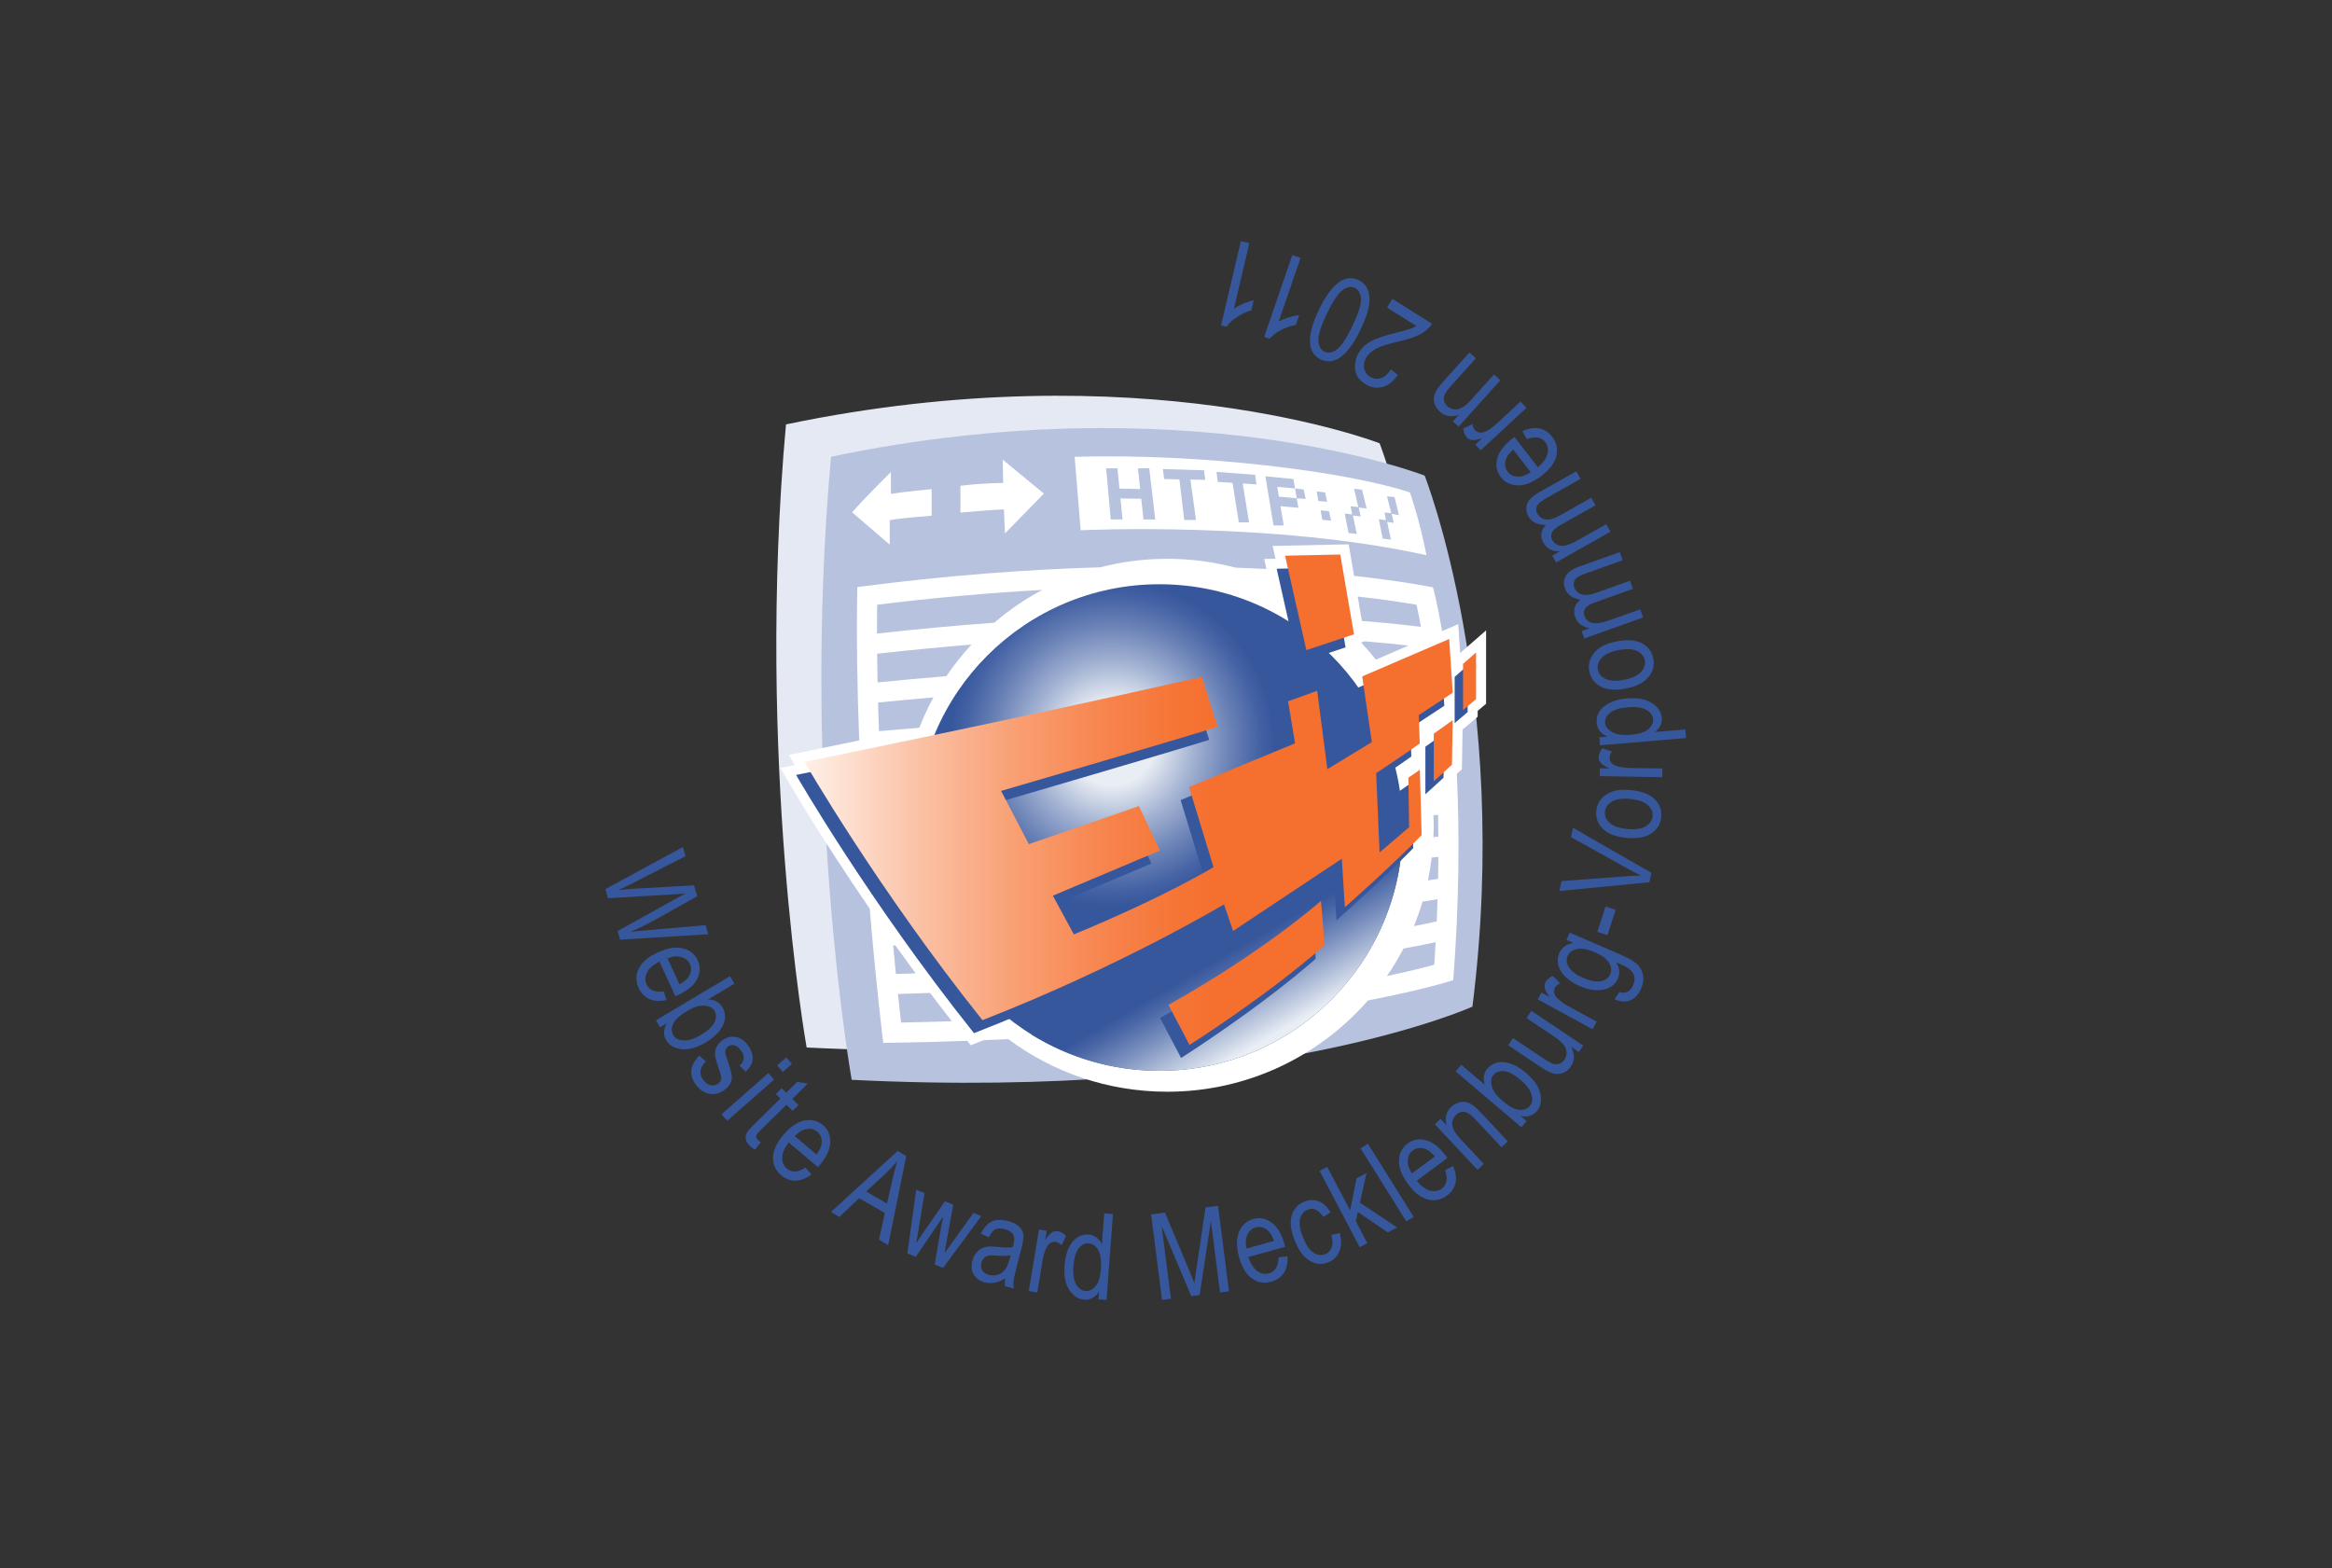 <?xml version="1.0" encoding="iso-8859-1"?>
<!-- Generator: Adobe Illustrator 27.6.1, SVG Export Plug-In . SVG Version: 6.00 Build 0)  -->
<svg version="1.1" id="Layer_2_00000173150798323864469770000015074013399908346043_"
	 xmlns="http://www.w3.org/2000/svg" xmlns:xlink="http://www.w3.org/1999/xlink" x="0px" y="0px" viewBox="0 0 345 232"
	 style="enable-background:new 0 0 345 232;" xml:space="preserve">
<rect x="0" y="0" width="345" height="232" fill="#333333" stroke="none"/>
<style type="text/css">
	.st0{fill:#E4E9F3;}
	.st1{fill:#B7C2DE;}
	.st2{fill:#FFFFFF;}
	.st3{fill:url(#SVGID_1_);}
	.st4{fill:url(#SVGID_00000116232822756400628730000016669413584433558456_);}
	.st5{fill:#37579D;}
	.st6{fill:url(#SVGID_00000039115531508482617360000001474778139081110205_);}
</style>
<g>
	<path class="st0" d="M116.279,62.788c52.508-10.956,87.819,2.793,87.819,2.793s12.876,32.605,7.071,78.565
		c0,0-30.597,13.88-91.834,10.825C119.335,154.971,111.784,112.502,116.279,62.788z"/>
	<path class="st1" d="M122.945,67.57c52.508-10.956,87.819,2.793,87.819,2.793s12.876,32.605,7.071,78.565
		c0,0-30.597,13.88-91.834,10.825C126.001,159.753,118.45,117.284,122.945,67.57z"/>
	<path class="st2" d="M216.016,96.616l-0.281-4.271l-2.386,1.026c-0.73-4.244-1.341-6.466-1.341-6.466
		s-4.07-0.878-11.677-1.702l-0.804-4.675l-11.255,0.241l0.426,1.892l-1.671,0.036l0.333,1.479
		c-1.474-0.078-3.014-0.145-4.61-0.203c-3.213-0.846-6.585-1.302-10.065-1.302c-3.421,0-6.741,0.437-9.906,1.256
		c-10.547,0.311-22.59,1.172-35.944,2.925c-0.145,7.562-0.01,15.29,0.281,22.689
		c-5.134,1.063-8.296,1.707-8.394,1.727l-2.017,0.41l0.863,1.501c-0.049,0.01-0.083,0.017-0.091,0.019
		l-2.017,0.41l1.026,1.784c0.07,0.122,4.696,8.129,12.184,19.052c0.992,11.856,2.002,19.853,2.002,19.853
		c4.323-0.067,8.459-0.174,12.422-0.314l0.521,0.653l1.018-0.396c0.296-0.115,0.589-0.232,0.882-0.347
		c1.238-0.049,2.461-0.1,3.662-0.155c6.564,4.885,14.699,7.777,23.51,7.777c11.845,0,22.461-5.231,29.688-13.501
		c8.612-1.669,12.624-3.013,12.624-3.013c0.91-11.872,0.926-22.095,0.532-30.519l0.744-0.677l0.102-5.871
		l2.232-1.89v-0.874l1.246-1.054V93.261L216.016,96.616z M140.011,100.032c-3.298,0.275-6.684,0.581-10.181,0.93
		c-0.029-1.412-0.052-2.828-0.067-4.245c4.841-0.544,9.487-0.987,13.953-1.352
		C142.37,96.824,141.128,98.382,140.011,100.032z M138.097,103.172c-0.792,1.446-1.489,2.95-2.098,4.498
		c-1.957,0.159-3.935,0.324-5.96,0.501c-0.052-1.403-0.099-2.814-0.138-4.234
		C132.699,103.658,135.428,103.405,138.097,103.172z M203.551,97.585c-0.694-0.873-1.423-1.715-2.188-2.525
		l0.553-0.183c2.694,0.22,4.857,0.445,6.461,0.633L203.551,97.585z M209.566,89.468
		c0.178,0.816,0.403,1.917,0.649,3.276c-1.784-0.229-4.733-0.562-8.738-0.878l-0.621-3.612
		C204.897,88.71,207.837,89.168,209.566,89.468z M129.764,89.471c8.247-1.025,16.411-1.753,24.437-2.198
		c-2.552,1.357-4.934,2.989-7.113,4.853c-5.487,0.404-11.265,0.928-17.341,1.606
		C129.745,92.309,129.749,90.888,129.764,89.471z M132.134,139.875c0.109-0.004,0.213-0.009,0.322-0.014
		c0.965,1.354,1.966,2.737,2.998,4.14c-0.967,0.032-1.927,0.065-2.913,0.095
		C132.41,142.793,132.274,141.385,132.134,139.875z M132.843,147.057c1.615-0.049,3.199-0.102,4.763-0.158
		c1.04,1.383,2.11,2.782,3.205,4.187c-2.441,0.078-4.934,0.145-7.507,0.196
		C133.178,150.181,133.021,148.754,132.843,147.057z M212.188,142.729c-1.456,0.397-3.774,0.984-7,1.668
		c0.894-1.3,1.708-2.657,2.443-4.063c2.044-0.375,3.629-0.697,4.764-0.941
		C212.332,140.491,212.265,141.6,212.188,142.729z M212.549,136.32c-0.77,0.171-1.899,0.41-3.374,0.697
		c0.484-1.183,0.912-2.394,1.282-3.631c0.905-0.138,1.646-0.257,2.218-0.351
		C212.641,134.111,212.599,135.208,212.549,136.32z M212.755,130.011c-0.373,0.063-0.882,0.146-1.499,0.244
		c0.234-1.111,0.414-2.241,0.552-3.384c0.38-0.041,0.718-0.078,0.986-0.108
		C212.788,127.828,212.776,128.906,212.755,130.011z M212.062,123.859c0.026-0.586,0.045-1.174,0.045-1.766
		c0-0.502-0.019-0.999-0.038-1.497c0.259-0.015,0.495-0.028,0.684-0.038c0.021,1.049,0.034,2.125,0.041,3.22
		C212.602,123.799,212.347,123.827,212.062,123.859z"/>
	
		<radialGradient id="SVGID_1_" cx="164.541" cy="121.967" r="35.993" gradientTransform="matrix(1 0 0 -1 0 232)" gradientUnits="userSpaceOnUse">
		<stop  offset="0.171" style="stop-color:#E9EEF4"/>
		<stop  offset="0.343" style="stop-color:#A0B0D1"/>
		<stop  offset="0.494" style="stop-color:#6880B5"/>
		<stop  offset="0.606" style="stop-color:#4462A4"/>
		<stop  offset="0.666" style="stop-color:#37579D"/>
	</radialGradient>
	<circle class="st3" cx="171.525" cy="122.429" r="35.993"/>
	
		<linearGradient id="SVGID_00000116944142320993395560000005699226492643495343_" gradientUnits="userSpaceOnUse" x1="179.755" y1="95.897" x2="189.776" y2="78.54" gradientTransform="matrix(1 0 0 -1 0 232)">
		<stop  offset="0.262" style="stop-color:#37579D"/>
		<stop  offset="0.36" style="stop-color:#4A67A6"/>
		<stop  offset="0.558" style="stop-color:#7A90BE"/>
		<stop  offset="0.836" style="stop-color:#C7D1E3"/>
		<stop  offset="0.953" style="stop-color:#E9EEF4"/>
	</linearGradient>
	<path style="fill:url(#SVGID_00000116944142320993395560000005699226492643495343_);" d="M171.525,158.422
		c19.878,0,35.993-16.114,35.993-35.993c0-0.776-0.033-1.544-0.082-2.308L152.642,153.07
		C158.132,156.461,164.598,158.422,171.525,158.422z"/>
	<path class="st2" d="M131.806,69.839v3.23c2.237-0.365,6.023-0.698,6.023-0.698v3.928c0,0-4.032,0.284-6.198,0.655
		v3.623l-5.565-4.779C128.38,73.157,131.806,69.839,131.806,69.839z"/>
	<path class="st2" d="M142.085,71.869v3.972c4.387-0.415,6.438-0.48,6.438-0.48l0.153,3.557l5.761-5.892
		l-6.089-5.019l0.066,3.448C148.414,71.454,145.686,71.432,142.085,71.869z"/>
	<path class="st2" d="M158.987,67.581l0.884,10.868c0,0,28.502-1.364,51.166,3.699
		c-1.034-5.354-2.455-9.297-2.455-9.297C199.197,69.752,177.723,67.046,158.987,67.581z"/>
	<path class="st5" d="M200.282,101.999l1.424,9.723l-6.58,3.999l-1.506-11.594l-4.305,1.555l1.031,6.22
		l-15.68,6.465l3.617,11.85c0,0-7.124,4.359-20.656,9.952l-3.11-5.729l15.832-6.678l-3.097-6.58l-16.286,5.63
		l-4.108-7.873c0,0,23.78-6.929,32.032-9.477l-2.324-7.382c-27.541,6.22-58.793,12.57-58.793,12.57
		s10.731,18.663,26.321,38.205c20.426-7.958,35.739-17.13,35.739-17.13l1.349,3.934
		c9.232-6.154,16.084-10.683,16.084-10.683l0.447,7.18c0,0,6.842-6.023,11.359-10.672l-0.262-9.673l-1.702,1.178
		l0.115,7.316l-4.37,3.732l-0.507-11.723c0,0,4.42-2.933,6.445-4.385c-0.037-1.717-0.143-4.205-0.143-4.205
		l5.025-3.306l-0.524-7.955L200.282,101.999z M210.872,117.51l2.684-2.444l0.115-6.591l-2.799,1.994
		L210.872,117.51L210.872,117.51z M215.204,100.138v6.843l1.92-1.626v-6.896L215.204,100.138z M199.065,95.774
		l-2.03-11.806l-8.162,0.175l3.143,13.967L199.065,95.774z M171.622,150.595c1.375,2.616,3.11,5.925,3.11,5.925
		s11.316-7.151,19.903-14.665c0-2.259-0.458-6.645-0.458-6.645S186.025,142.509,171.622,150.595z"/>
	
		<linearGradient id="SVGID_00000109013524125961097210000002522831166275461797_" gradientUnits="userSpaceOnUse" x1="119.017" y1="113.685" x2="218.37" y2="113.685" gradientTransform="matrix(1 0 0 -1 0 232)">
		<stop  offset="0" style="stop-color:#FFF0E8"/>
		<stop  offset="0.007" style="stop-color:#FFEEE5"/>
		<stop  offset="0.171" style="stop-color:#FBC1A5"/>
		<stop  offset="0.32" style="stop-color:#F99E71"/>
		<stop  offset="0.449" style="stop-color:#F7844D"/>
		<stop  offset="0.553" style="stop-color:#F57536"/>
		<stop  offset="0.619" style="stop-color:#F56F2E"/>
	</linearGradient>
	<path style="fill:url(#SVGID_00000109013524125961097210000002522831166275461797_);" d="M201.527,100.071l1.424,9.723
		l-6.58,3.999l-1.506-11.594l-4.305,1.555l1.031,6.22l-15.68,6.465l3.617,11.85c0,0-7.124,4.359-20.656,9.952
		l-3.11-5.729l15.832-6.678l-3.097-6.58l-16.286,5.63l-4.108-7.873c0,0,23.78-6.929,32.032-9.477l-2.324-7.382
		c-27.541,6.22-58.793,12.57-58.793,12.57s10.731,18.663,26.321,38.205c20.425-7.958,35.739-17.13,35.739-17.13
		l1.349,3.934c9.232-6.154,16.084-10.683,16.084-10.683l0.447,7.18c0,0,6.842-6.023,11.359-10.672l-0.262-9.673
		l-1.702,1.178l0.115,7.316l-4.37,3.732l-0.507-11.723c0,0,4.42-2.933,6.445-4.385
		c-0.037-1.717-0.143-4.205-0.143-4.205l5.025-3.306l-0.524-7.955L201.527,100.071z M212.117,115.582l2.684-2.444
		l0.115-6.591l-2.799,1.994L212.117,115.582L212.117,115.582z M216.449,98.209v6.843l1.92-1.626v-6.896
		L216.449,98.209z M200.31,93.845l-2.03-11.807l-8.162,0.175l3.143,13.967L200.31,93.845z M172.867,148.667
		c1.375,2.616,3.11,5.925,3.11,5.925s11.316-7.151,19.903-14.665c0-2.259-0.458-6.645-0.458-6.645
		S187.271,140.581,172.867,148.667z"/>
	<path class="st1" d="M168.35,69.295l0.332,3.061l-3.068-0.074l-0.297-3.005l-1.67,0.017l0.677,7.551h1.741
		l-0.306-3.098l3.078,0.038l0.332,3.06h1.741l-0.889-7.566L168.35,69.295z M185.689,70.243l-5.719-0.428
		l0.187,1.476l2.185,0.142l0.93,5.849h1.512l-0.937-5.751l2.028,0.132L185.689,70.243z M178.117,69.576l-6.08-0.183
		l0.187,1.476l2.259,0.047l0.714,6.016h1.741l-0.828-5.983l2.192,0.045L178.117,69.576z M188.954,72.025
		l2.635,0.242l-0.24-1.397l-4.143-0.404l1.204,7.273h1.512l-0.483-2.85l2.644,0.232l-0.24-1.397l-2.643-0.25
		L188.954,72.025z M192.869,72.415l-1.28-0.147l0.254,1.457l1.32,0.076L192.869,72.415z M196.036,72.849
		l-1.243-0.142l0.238,1.409l1.3,0.119L196.036,72.849z M195.382,75.497l0.237,1.409l1.3,0.119l-0.295-1.386
		L195.382,75.497z M201.499,72.442l-1.182-0.129l0.634,2.708l-1.138-0.124l0.227,1.203l-1.102-0.12l0.568,2.873
		l1.219,0.15l-0.571-2.732l1.136,0.14l-0.282-1.329l1.176,0.145L201.499,72.442z M205.899,76.007l1.07,0.224
		l-0.656-2.684l-1.118-0.122l0.633,2.488l-1-0.086l0.215,1.139l-1.056-0.157l0.568,2.873l1.219,0.15
		l-0.548-2.62l0.949,0.14L205.899,76.007z"/>
	<g>
		<path class="st5" d="M89.563,131.545l11.461-6.237l0.396,1.358l-7.578,3.866c-0.777,0.401-1.57,0.787-2.38,1.156
			l2.394-0.209l8.821-0.496l0.47,1.612l-5.778,3.235c-1.407,0.788-2.775,1.47-4.105,2.044
			c0.833-0.104,1.769-0.198,2.807-0.283l8.324-0.71l0.389,1.336l-13.042,0.804l-0.371-1.276l8.708-4.835
			l1.343-0.736c-0.562,0.061-1.069,0.103-1.521,0.126l-9.945,0.586L89.563,131.545z"/>
		<path class="st5" d="M98.214,146.672l0.368,1.285c-0.988,0.21-1.83,0.157-2.526-0.159s-1.221-0.862-1.576-1.636
			c-0.446-0.975-0.437-1.934,0.027-2.877c0.465-0.942,1.395-1.733,2.792-2.372c1.45-0.663,2.694-0.865,3.735-0.604
			c1.04,0.26,1.774,0.856,2.201,1.79c0.407,0.89,0.373,1.805-0.102,2.743c-0.476,0.938-1.423,1.732-2.841,2.38
			l-0.383,0.166l-2.352-5.14c-0.922,0.48-1.534,1.024-1.835,1.633c-0.301,0.61-0.324,1.194-0.068,1.753
			C96.055,146.509,96.908,146.855,98.214,146.672z M98.76,141.784l1.759,3.843c0.703-0.386,1.175-0.79,1.415-1.212
			c0.35-0.613,0.393-1.209,0.128-1.789c-0.239-0.522-0.66-0.868-1.264-1.038
			C100.194,141.418,99.515,141.483,98.76,141.784z"/>
		<path class="st5" d="M97.656,151.98l-0.611-1.022l10.946-6.533l0.66,1.105l-3.905,2.33
			c0.498,0.02,0.924,0.125,1.278,0.316c0.353,0.191,0.638,0.468,0.855,0.831c0.303,0.508,0.427,1.06,0.371,1.657
			c-0.056,0.597-0.318,1.204-0.787,1.821c-0.469,0.617-1.143,1.189-2.025,1.715
			c-1.344,0.802-2.549,1.139-3.614,1.011c-1.065-0.128-1.823-0.569-2.272-1.322
			c-0.227-0.379-0.331-0.777-0.315-1.197c0.017-0.419,0.154-0.854,0.411-1.305L97.656,151.98z M101.671,149.562
			c-0.821,0.49-1.392,0.932-1.71,1.325c-0.319,0.393-0.504,0.79-0.554,1.193
			c-0.05,0.402,0.024,0.77,0.224,1.104c0.271,0.454,0.767,0.705,1.487,0.752c0.72,0.048,1.588-0.232,2.603-0.838
			c1.04-0.621,1.703-1.247,1.988-1.877c0.285-0.63,0.28-1.193-0.015-1.687
			c-0.271-0.454-0.768-0.707-1.491-0.759C103.481,148.723,102.636,148.985,101.671,149.562z"/>
		<path class="st5" d="M103.467,156.177l0.959,0.88c-0.478,0.45-0.744,0.904-0.798,1.363
			c-0.054,0.458,0.085,0.91,0.416,1.355c0.332,0.446,0.699,0.708,1.101,0.786c0.402,0.079,0.773-0.008,1.112-0.261
			c0.293-0.218,0.443-0.492,0.45-0.822c0.004-0.228-0.116-0.68-0.361-1.358
			c-0.35-0.983-0.539-1.673-0.567-2.071c-0.029-0.398,0.045-0.779,0.222-1.142c0.177-0.364,0.45-0.682,0.817-0.956
			c0.632-0.471,1.296-0.651,1.993-0.542c0.696,0.11,1.312,0.523,1.845,1.239c0.336,0.451,0.55,0.907,0.642,1.37
			c0.092,0.463,0.068,0.888-0.071,1.273s-0.438,0.804-0.898,1.254l-0.916-0.879c0.74-0.696,0.817-1.437,0.231-2.222
			c-0.332-0.446-0.669-0.712-1.01-0.798c-0.341-0.086-0.651-0.025-0.928,0.183
			c-0.273,0.204-0.41,0.468-0.412,0.795c0.001,0.195,0.13,0.678,0.388,1.449
			c0.364,1.053,0.56,1.764,0.586,2.134c0.026,0.37-0.049,0.728-0.222,1.073c-0.174,0.346-0.451,0.66-0.833,0.945
			c-0.708,0.527-1.448,0.73-2.22,0.607c-0.772-0.122-1.447-0.572-2.026-1.348
			C101.885,159.03,102.051,157.595,103.467,156.177z"/>
		<path class="st5" d="M106.738,164.855l6.938-6.095l0.843,0.961l-6.938,6.094L106.738,164.855z M114.963,157.63
			l1.353-1.188l0.843,0.96l-1.353,1.188L114.963,157.63z"/>
		<path class="st5" d="M112.548,168.997l-0.862,1.094c-0.315-0.186-0.571-0.381-0.771-0.583
			c-0.313-0.318-0.503-0.635-0.568-0.954c-0.066-0.319-0.025-0.622,0.123-0.909
			c0.147-0.288,0.547-0.754,1.2-1.396l3.783-3.73l-0.659-0.669l0.867-0.854l0.659,0.668l1.628-1.605
			l1.566,0.251l-2.297,2.265l0.909,0.922l-0.867,0.854l-0.91-0.922l-3.845,3.791
			c-0.355,0.35-0.558,0.603-0.608,0.758c-0.071,0.225-0.001,0.445,0.21,0.659
			C112.21,168.74,112.357,168.86,112.548,168.997z"/>
		<path class="st5" d="M119.163,172.736l0.881,1.006c-0.804,0.611-1.588,0.922-2.352,0.933
			c-0.764,0.011-1.472-0.257-2.123-0.807c-0.82-0.691-1.221-1.562-1.203-2.613c0.018-1.051,0.522-2.163,1.513-3.337
			c1.028-1.219,2.068-1.932,3.12-2.14c1.052-0.209,1.97,0.018,2.754,0.68c0.749,0.632,1.108,1.473,1.078,2.525
			c-0.03,1.051-0.548,2.174-1.553,3.365l-0.276,0.314l-4.32-3.645c-0.629,0.827-0.95,1.58-0.962,2.26
			c-0.012,0.68,0.216,1.218,0.686,1.615C117.141,173.511,118.06,173.459,119.163,172.736z M117.571,168.083
			l3.23,2.725c0.471-0.649,0.726-1.215,0.763-1.7c0.056-0.704-0.161-1.262-0.648-1.672
			c-0.439-0.37-0.967-0.504-1.586-0.399C118.712,167.14,118.125,167.489,117.571,168.083z"/>
		<path class="st5" d="M122.928,179.308l9.866-9.023l1.28,0.74l-2.668,13.179l-1.371-0.791l0.878-3.951l-3.808-2.199
			l-2.915,2.775L122.928,179.308z M128.143,176.274l3.084,1.781l0.825-3.601c0.251-1.107,0.479-1.993,0.682-2.659
			c-0.526,0.641-1.097,1.248-1.713,1.822L128.143,176.274z"/>
		<path class="st5" d="M134.233,185.434l1.318-9.431l1.229,0.499l-0.887,5.393l-0.333,2.005l1.087-1.615l3.147-4.559
			l1.228,0.498l-0.971,5.387l-0.31,1.779l1.072-1.489l3.206-4.461l1.16,0.471l-5.664,7.667l-1.238-0.502
			l0.96-5.579l0.326-1.567l-4.09,6.007L134.233,185.434z"/>
		<path class="st5" d="M148.731,189.122c-0.528,0.324-1.045,0.537-1.55,0.639c-0.506,0.101-1,0.09-1.482-0.036
			c-0.763-0.199-1.312-0.588-1.646-1.166c-0.335-0.578-0.4-1.257-0.197-2.037c0.134-0.516,0.36-0.946,0.677-1.288
			c0.317-0.343,0.69-0.578,1.118-0.706c0.429-0.128,1.032-0.147,1.812-0.058c1.048,0.115,1.835,0.131,2.359,0.049
			l0.11-0.385c0.159-0.612,0.162-1.069,0.007-1.373c-0.215-0.439-0.642-0.742-1.282-0.909
			c-0.578-0.151-1.041-0.143-1.389,0.022c-0.349,0.165-0.676,0.559-0.983,1.184l-1.168-0.519
			c0.424-0.914,0.958-1.521,1.602-1.82c0.644-0.299,1.46-0.32,2.447-0.063c0.769,0.2,1.334,0.501,1.696,0.904
			c0.362,0.404,0.545,0.833,0.549,1.289c0.004,0.457-0.101,1.094-0.315,1.913l-0.526,2.019
			c-0.368,1.414-0.574,2.311-0.616,2.693c-0.043,0.381-0.031,0.766,0.036,1.155l-1.296-0.338
			C148.648,189.948,148.659,189.559,148.731,189.122z M149.512,185.713c-0.513,0.106-1.239,0.121-2.177,0.043
			c-0.545-0.046-0.936-0.038-1.174,0.022c-0.238,0.061-0.441,0.181-0.611,0.362
			c-0.17,0.18-0.29,0.409-0.362,0.683c-0.111,0.426-0.068,0.801,0.129,1.125
			c0.197,0.324,0.529,0.546,0.994,0.668c0.443,0.115,0.876,0.105,1.297-0.03
			c0.422-0.136,0.772-0.372,1.052-0.71c0.279-0.337,0.515-0.873,0.706-1.608L149.512,185.713z"/>
		<path class="st5" d="M152.196,191.007l1.511-9.11l1.141,0.189l-0.229,1.381c0.398-0.592,0.736-0.972,1.013-1.141
			c0.278-0.169,0.568-0.228,0.871-0.178c0.423,0.07,0.828,0.308,1.213,0.712l-0.667,1.362
			c-0.278-0.275-0.565-0.438-0.862-0.487c-0.269-0.044-0.53,0.009-0.785,0.161
			c-0.254,0.151-0.456,0.389-0.603,0.711c-0.258,0.562-0.442,1.175-0.552,1.839l-0.791,4.769L152.196,191.007z"/>
		<path class="st5" d="M162.505,192.231l0.087-1.161c-0.265,0.427-0.588,0.745-0.97,0.951
			c-0.382,0.207-0.784,0.295-1.205,0.263c-0.89-0.067-1.629-0.545-2.216-1.435
			c-0.588-0.89-0.824-2.098-0.71-3.624c0.078-1.046,0.289-1.923,0.632-2.63
			c0.343-0.707,0.769-1.218,1.277-1.535c0.508-0.317,1.057-0.453,1.646-0.409
			c0.421,0.031,0.804,0.172,1.148,0.422c0.344,0.249,0.62,0.583,0.826,0.999l0.342-4.561l1.292,0.097
			l-0.952,12.712L162.505,192.231z M158.799,187.331c-0.089,1.191,0.051,2.091,0.422,2.7
			c0.37,0.609,0.83,0.934,1.38,0.975c0.544,0.041,1.036-0.201,1.477-0.726c0.441-0.525,0.703-1.349,0.787-2.47
			c0.096-1.289-0.033-2.245-0.387-2.867c-0.355-0.623-0.836-0.957-1.443-1.001c-0.538-0.041-1.022,0.209-1.452,0.75
			C159.152,185.232,158.891,186.112,158.799,187.331z"/>
		<path class="st5" d="M171.914,192.31l-1.617-12.645l2.062-0.264l3.606,8.638l0.731,1.809
			c0.061-0.481,0.159-1.18,0.293-2.098l1.362-9.116l1.847-0.236l1.617,12.645l-1.32,0.169l-1.352-10.575
			l-1.671,10.962l-1.232,0.157l-4.382-10.372l1.376,10.757L171.914,192.31z"/>
		<path class="st5" d="M189.153,186.023l1.327-0.161c0.051,1.009-0.133,1.832-0.555,2.469
			c-0.422,0.638-1.043,1.07-1.864,1.298c-1.034,0.287-1.979,0.127-2.837-0.48
			c-0.857-0.607-1.491-1.651-1.903-3.131c-0.426-1.536-0.429-2.797-0.008-3.783c0.421-0.986,1.126-1.617,2.114-1.891
			c0.943-0.262,1.841-0.084,2.693,0.533c0.852,0.618,1.486,1.678,1.903,3.181l0.103,0.404l-5.446,1.512
			c0.328,0.986,0.769,1.675,1.323,2.069c0.555,0.394,1.128,0.508,1.72,0.344
			C188.651,188.129,189.127,187.342,189.153,186.023z M184.412,184.713l4.072-1.131
			c-0.27-0.755-0.595-1.285-0.974-1.588c-0.55-0.443-1.133-0.579-1.746-0.409
			c-0.554,0.154-0.962,0.515-1.225,1.085C184.276,183.24,184.234,183.921,184.412,184.713z"/>
		<path class="st5" d="M196.964,182.704l1.245-0.283c0.275,1.077,0.249,1.992-0.077,2.747
			c-0.325,0.754-0.867,1.283-1.626,1.587c-0.921,0.368-1.83,0.293-2.727-0.225s-1.642-1.517-2.234-2.998
			c-0.596-1.491-0.744-2.729-0.442-3.714c0.301-0.986,0.923-1.667,1.865-2.043
			c0.727-0.291,1.43-0.31,2.108-0.057c0.679,0.253,1.27,0.804,1.771,1.652l-1.07,0.672
			c-0.345-0.533-0.715-0.888-1.109-1.062c-0.395-0.175-0.788-0.183-1.181-0.026
			c-0.587,0.235-0.969,0.689-1.146,1.362c-0.177,0.673-0.039,1.575,0.413,2.706
			c0.467,1.167,0.989,1.939,1.567,2.314c0.578,0.375,1.154,0.446,1.73,0.216
			c0.452-0.181,0.769-0.509,0.951-0.984C197.184,184.092,197.171,183.471,196.964,182.704z"/>
		<path class="st5" d="M201.155,184.515l-5.932-11.284l1.131-0.595l3.388,6.446l0.943-4.753l1.471-0.773l-0.969,4.383
			l5.519,3.657l-1.393,0.733l-4.429-3.019l-0.303,1.37l1.704,3.24L201.155,184.515z"/>
		<path class="st5" d="M208.049,180.701l-6.758-10.808l1.084-0.677l6.758,10.808L208.049,180.701z"/>
		<path class="st5" d="M213.78,173.128l1.18-0.627c0.41,0.922,0.534,1.757,0.37,2.503
			c-0.164,0.746-0.588,1.373-1.272,1.881c-0.861,0.64-1.801,0.83-2.82,0.573
			c-1.018-0.259-1.985-1.004-2.901-2.238c-0.95-1.28-1.407-2.456-1.368-3.527s0.469-1.913,1.293-2.525
			c0.786-0.584,1.688-0.741,2.705-0.47c1.017,0.27,1.99,1.032,2.92,2.283l0.242,0.341l-4.538,3.369
			c0.661,0.802,1.32,1.287,1.98,1.454c0.659,0.168,1.235,0.069,1.728-0.298
			C214.07,175.274,214.23,174.367,213.78,173.128z M208.885,173.611l3.393-2.519
			c-0.523-0.608-1.017-0.985-1.48-1.133c-0.672-0.215-1.264-0.133-1.777,0.247
			c-0.461,0.343-0.712,0.827-0.752,1.452C208.228,172.284,208.433,172.935,208.885,173.611z"/>
		<path class="st5" d="M218.581,173.066l-6.312-6.74l0.844-0.79l0.891,0.952c-0.144-0.56-0.154-1.069-0.033-1.527
			c0.122-0.458,0.373-0.865,0.753-1.221c0.296-0.277,0.623-0.475,0.984-0.594c0.36-0.119,0.706-0.157,1.036-0.112
			c0.33,0.043,0.674,0.18,1.032,0.409c0.357,0.23,0.827,0.655,1.409,1.277l3.881,4.145l-0.932,0.874
			l-3.844-4.105c-0.464-0.496-0.846-0.818-1.144-0.967s-0.597-0.203-0.893-0.159
			c-0.297,0.043-0.564,0.176-0.801,0.399c-0.449,0.42-0.649,0.922-0.603,1.506
			c0.047,0.584,0.451,1.283,1.213,2.096l3.451,3.685L218.581,173.066z"/>
		<path class="st5" d="M225.843,165.861l-0.771,0.908l-9.713-8.256l0.833-0.98l3.465,2.946
			c-0.141-0.478-0.179-0.915-0.112-1.312c0.067-0.396,0.237-0.755,0.511-1.077c0.383-0.451,0.866-0.746,1.448-0.885
			c0.583-0.14,1.243-0.087,1.978,0.157c0.736,0.245,1.494,0.699,2.276,1.364c1.193,1.014,1.9,2.046,2.122,3.096
			c0.222,1.05,0.049,1.909-0.519,2.577c-0.286,0.336-0.63,0.564-1.032,0.683
			c-0.402,0.119-0.858,0.13-1.368,0.031L225.843,165.861z M222.26,162.84c0.729,0.62,1.331,1.017,1.806,1.192
			c0.475,0.175,0.911,0.222,1.308,0.139c0.397-0.082,0.722-0.272,0.974-0.568
			c0.343-0.403,0.42-0.953,0.233-1.65c-0.187-0.697-0.731-1.428-1.633-2.194
			c-0.923-0.785-1.729-1.211-2.417-1.278c-0.689-0.067-1.22,0.119-1.593,0.557
			c-0.342,0.403-0.422,0.956-0.238,1.656C220.883,161.397,221.403,162.112,222.26,162.84z"/>
		<path class="st5" d="M233.58,155.643l-1.126-0.756c0.268,0.536,0.4,1.043,0.394,1.521
			c-0.006,0.477-0.149,0.925-0.43,1.344c-0.333,0.496-0.751,0.83-1.254,1.002
			c-0.503,0.172-0.999,0.18-1.487,0.024c-0.488-0.157-1.086-0.472-1.794-0.947l-4.752-3.187l0.712-1.062
			l4.253,2.853c0.79,0.53,1.345,0.844,1.665,0.944c0.321,0.099,0.633,0.096,0.938-0.009
			c0.305-0.107,0.549-0.296,0.733-0.571c0.343-0.51,0.414-1.069,0.215-1.678c-0.174-0.521-0.742-1.104-1.705-1.751
			l-4.109-2.756l0.717-1.069l7.669,5.143L233.58,155.643z"/>
		<path class="st5" d="M235.603,152.273l-8.108-4.421l0.554-1.015l1.229,0.67c-0.428-0.57-0.677-1.014-0.744-1.332
			c-0.068-0.318-0.028-0.612,0.119-0.881c0.205-0.377,0.562-0.68,1.071-0.911l1.067,1.077
			c-0.351,0.172-0.599,0.39-0.744,0.654c-0.13,0.24-0.166,0.504-0.106,0.794
			c0.059,0.29,0.217,0.558,0.473,0.803c0.446,0.428,0.965,0.804,1.556,1.125l4.245,2.314L235.603,152.273z"/>
		<path class="st5" d="M238.864,147.833l0.703-1.061c0.478,0.143,0.885,0.13,1.223-0.041
			c0.337-0.17,0.607-0.493,0.812-0.967c0.222-0.516,0.276-0.98,0.161-1.393c-0.116-0.413-0.394-0.781-0.836-1.104
			c-0.268-0.198-0.881-0.504-1.84-0.917c0.254,0.413,0.406,0.819,0.453,1.218c0.048,0.399-0.013,0.793-0.18,1.182
			c-0.358,0.83-1.006,1.368-1.946,1.614c-1.08,0.279-2.299,0.126-3.656-0.459
			c-0.91-0.392-1.646-0.874-2.209-1.444c-0.562-0.57-0.906-1.15-1.031-1.737
			c-0.125-0.588-0.068-1.161,0.173-1.72c0.177-0.409,0.438-0.741,0.785-0.992c0.347-0.251,0.778-0.42,1.292-0.508
			l-1.014-0.438l0.468-1.085l7.33,3.16c1.304,0.562,2.189,1.069,2.654,1.522c0.464,0.453,0.753,0.991,0.866,1.615
			c0.114,0.623,0.023,1.275-0.27,1.956c-0.388,0.9-0.929,1.488-1.622,1.763
			C240.485,148.273,239.714,148.218,238.864,147.833z M234.189,144.662c1.115,0.481,2.009,0.648,2.68,0.501
			s1.121-0.488,1.351-1.021c0.23-0.533,0.175-1.095-0.166-1.685c-0.341-0.59-1.058-1.12-2.152-1.592
			c-1.067-0.46-1.944-0.61-2.63-0.451c-0.685,0.159-1.147,0.514-1.384,1.064
			c-0.212,0.491-0.137,1.034,0.223,1.629C232.472,143.702,233.164,144.22,234.189,144.662z"/>
		<path class="st5" d="M237.804,138.351l-1.497-0.488l1.22-3.745l1.496,0.487L237.804,138.351z"/>
		<path class="st5" d="M244.015,130.522l-13.315,1.296l0.314-1.462l9.626-0.723c0.747-0.054,1.465-0.087,2.156-0.099
			c-0.651-0.306-1.293-0.633-1.924-0.982l-8.461-4.708l0.296-1.377l11.607,6.668L244.015,130.522z"/>
		<path class="st5" d="M240.619,123.956c-1.587-0.153-2.752-0.602-3.495-1.346c-0.743-0.744-1.066-1.627-0.967-2.648
			c0.097-1.004,0.582-1.804,1.455-2.402c0.873-0.597,2.071-0.822,3.595-0.675c1.65,0.159,2.847,0.61,3.591,1.351
			c0.744,0.742,1.066,1.626,0.967,2.653c-0.097,1.01-0.584,1.812-1.459,2.406
			C243.429,123.888,242.201,124.109,240.619,123.956z M240.741,122.649c1.19,0.115,2.096-0.016,2.719-0.393
			c0.623-0.376,0.964-0.885,1.026-1.525c0.058-0.6-0.185-1.143-0.731-1.63c-0.545-0.486-1.407-0.786-2.585-0.9
			c-1.185-0.115-2.088,0.017-2.71,0.394c-0.622,0.377-0.964,0.885-1.027,1.525
			c-0.058,0.606,0.183,1.151,0.726,1.634C238.702,122.236,239.563,122.535,240.741,122.649z"/>
		<path class="st5" d="M245.907,114.975l-9.233-0.15l0.019-1.156l1.399,0.022c-0.644-0.306-1.07-0.584-1.278-0.834
			c-0.207-0.25-0.309-0.528-0.304-0.836c0.007-0.429,0.182-0.864,0.525-1.305l1.445,0.458
			c-0.231,0.315-0.349,0.624-0.354,0.925c-0.004,0.272,0.087,0.523,0.275,0.752c0.188,0.229,0.452,0.393,0.792,0.491
			c0.595,0.172,1.228,0.263,1.901,0.275l4.834,0.078L245.907,114.975z"/>
		<path class="st5" d="M249.437,109.191l-12.729,1.07l-0.099-1.179l1.196-0.1c-0.521-0.247-0.906-0.536-1.155-0.87
			c-0.249-0.333-0.393-0.728-0.431-1.184c-0.05-0.594,0.081-1.145,0.394-1.654c0.312-0.508,0.815-0.938,1.51-1.29
			c0.695-0.352,1.548-0.57,2.558-0.655c1.566-0.132,2.799,0.095,3.701,0.68c0.901,0.584,1.389,1.319,1.464,2.203
			c0.033,0.393-0.038,0.768-0.211,1.126c-0.174,0.358-0.435,0.677-0.784,0.956l4.48-0.376L249.437,109.191z
			 M241.264,108.707c1.19-0.1,2.05-0.372,2.58-0.818c0.53-0.445,0.771-0.95,0.723-1.514
			c-0.046-0.541-0.377-0.992-0.995-1.353c-0.617-0.36-1.536-0.489-2.755-0.386
			c-1.201,0.101-2.075,0.374-2.619,0.821c-0.544,0.446-0.792,0.954-0.744,1.525c0.043,0.513,0.393,0.954,1.049,1.322
			C239.16,108.672,240.08,108.807,241.264,108.707z"/>
		<path class="st5" d="M240.56,101.855c-1.563,0.314-2.809,0.223-3.736-0.274c-0.927-0.496-1.493-1.248-1.694-2.254
			c-0.199-0.989,0.033-1.896,0.695-2.721c0.662-0.825,1.743-1.388,3.243-1.689
			c1.625-0.327,2.901-0.243,3.829,0.25c0.927,0.494,1.492,1.246,1.695,2.258c0.2,0.995-0.033,1.903-0.698,2.726
			C243.228,100.974,242.117,101.542,240.56,101.855z M240.297,100.568c1.172-0.235,2.001-0.624,2.487-1.165
			c0.486-0.541,0.666-1.127,0.539-1.758c-0.119-0.591-0.509-1.04-1.172-1.347
			c-0.662-0.307-1.574-0.345-2.735-0.111c-1.166,0.234-1.993,0.622-2.479,1.163
			c-0.486,0.541-0.666,1.127-0.539,1.758c0.12,0.597,0.509,1.048,1.169,1.353
			C238.226,100.766,239.136,100.802,240.297,100.568z"/>
		<path class="st5" d="M243.082,91.356l-8.699,3.098l-0.386-1.081l1.213-0.432c-0.536-0.079-0.993-0.264-1.372-0.553
			c-0.378-0.289-0.647-0.657-0.806-1.104c-0.179-0.501-0.201-0.971-0.066-1.409c0.135-0.438,0.423-0.819,0.865-1.142
			c-0.607-0.105-1.102-0.298-1.487-0.578c-0.384-0.28-0.656-0.645-0.816-1.094
			c-0.244-0.685-0.204-1.308,0.119-1.867c0.323-0.56,0.996-1.022,2.017-1.385l5.972-2.126l0.428,1.204
			l-5.485,1.954c-0.624,0.222-1.048,0.424-1.276,0.608c-0.228,0.183-0.376,0.401-0.446,0.655
			c-0.07,0.254-0.059,0.507,0.03,0.759c0.186,0.522,0.544,0.874,1.074,1.056
			c0.53,0.183,1.238,0.116,2.124-0.199l5.059-1.802l0.429,1.204l-5.659,2.015
			c-0.722,0.257-1.19,0.548-1.407,0.875c-0.216,0.326-0.255,0.683-0.117,1.071
			c0.196,0.552,0.575,0.908,1.134,1.068c0.559,0.161,1.429,0.031,2.61-0.39l4.518-1.609L243.082,91.356z"/>
		<path class="st5" d="M238.254,78.662l-8.04,4.543l-0.564-0.999l1.12-0.633c-0.541,0.014-1.023-0.089-1.446-0.309
			c-0.422-0.22-0.75-0.537-0.984-0.95c-0.262-0.463-0.364-0.923-0.306-1.377c0.057-0.455,0.277-0.879,0.656-1.273
			c-0.616,0-1.137-0.104-1.564-0.315c-0.426-0.21-0.757-0.522-0.992-0.938
			c-0.357-0.633-0.425-1.253-0.201-1.86c0.223-0.607,0.806-1.177,1.75-1.71l5.519-3.118l0.629,1.113l-5.07,2.865
			c-0.576,0.325-0.96,0.598-1.153,0.817c-0.193,0.22-0.301,0.46-0.327,0.722
			c-0.025,0.262,0.028,0.51,0.159,0.743c0.272,0.482,0.685,0.767,1.239,0.857
			c0.554,0.089,1.239-0.098,2.058-0.56l4.676-2.642l0.629,1.113l-5.23,2.955c-0.667,0.377-1.079,0.745-1.236,1.103
			c-0.157,0.358-0.135,0.717,0.067,1.075c0.288,0.51,0.722,0.796,1.3,0.858c0.579,0.063,1.414-0.214,2.505-0.831
			l4.176-2.359L238.254,78.662z"/>
		<path class="st5" d="M225.88,64.973l-0.649-1.169c0.915-0.427,1.747-0.566,2.496-0.415s1.384,0.564,1.904,1.238
			c0.655,0.85,0.862,1.786,0.623,2.809c-0.24,1.023-0.968,2.003-2.185,2.941
			c-1.262,0.973-2.43,1.45-3.502,1.431c-1.072-0.019-1.922-0.434-2.548-1.247
			c-0.598-0.776-0.771-1.675-0.52-2.696c0.252-1.021,0.996-2.008,2.231-2.96l0.336-0.248l3.451,4.477
			c0.79-0.675,1.263-1.343,1.419-2.005c0.156-0.662,0.046-1.236-0.329-1.723
			C228.02,64.645,227.111,64.5,225.88,64.973z M226.45,69.858l-2.58-3.347c-0.599,0.534-0.967,1.034-1.106,1.5
			c-0.203,0.676-0.11,1.267,0.28,1.772c0.35,0.455,0.838,0.697,1.465,0.726
			C225.136,70.538,225.783,70.321,226.45,69.858z"/>
		<path class="st5" d="M225.82,60.343l-6.772,6.279l-0.786-0.848l1.027-0.952c-0.678,0.225-1.177,0.319-1.5,0.282
			c-0.322-0.037-0.588-0.168-0.797-0.393c-0.292-0.315-0.466-0.75-0.523-1.306l1.36-0.668
			c0.051,0.387,0.18,0.692,0.384,0.913c0.185,0.2,0.425,0.317,0.719,0.353c0.294,0.036,0.598-0.029,0.912-0.194
			c0.548-0.287,1.069-0.659,1.562-1.116l3.545-3.288L225.82,60.343z"/>
		<path class="st5" d="M221.964,56.255l-6.172,6.868l-0.861-0.773l0.872-0.97c-0.546,0.192-1.052,0.246-1.519,0.164
			c-0.467-0.082-0.893-0.297-1.281-0.646c-0.301-0.271-0.527-0.58-0.676-0.929
			c-0.149-0.348-0.217-0.69-0.201-1.022c0.015-0.333,0.122-0.688,0.32-1.063
			c0.198-0.376,0.581-0.88,1.151-1.514l3.796-4.223l0.951,0.854l-3.759,4.182
			c-0.454,0.505-0.743,0.913-0.866,1.224c-0.123,0.31-0.15,0.612-0.082,0.904
			c0.069,0.292,0.225,0.547,0.466,0.764c0.457,0.411,0.975,0.567,1.552,0.471
			c0.578-0.097,1.24-0.56,1.985-1.388l3.375-3.755L221.964,56.255z"/>
		<path class="st5" d="M205.2,45.501l0.8-1.274l5.854,3.676c-0.309,0.525-0.828,1.004-1.555,1.438
			c-0.728,0.434-1.798,0.812-3.214,1.136c-1.651,0.374-2.808,0.739-3.47,1.094
			c-0.662,0.355-1.142,0.772-1.441,1.248c-0.345,0.55-0.466,1.1-0.362,1.648
			c0.104,0.548,0.391,0.97,0.863,1.266c0.505,0.317,1.038,0.391,1.597,0.22c0.559-0.171,1.058-0.606,1.497-1.306
			l1.032,0.843c-0.729,0.987-1.512,1.582-2.348,1.786c-0.836,0.204-1.67,0.045-2.499-0.476
			c-0.903-0.567-1.396-1.301-1.478-2.2c-0.082-0.9,0.12-1.737,0.607-2.513c0.431-0.687,1.027-1.232,1.786-1.634
			c0.759-0.402,1.977-0.81,3.654-1.224c1.064-0.257,1.767-0.446,2.107-0.568
			c0.34-0.122,0.644-0.267,0.914-0.433L205.2,45.501z"/>
		<path class="st5" d="M201.27,48.774c-0.922,1.93-1.881,3.267-2.877,4.012c-0.996,0.745-2.001,0.875-3.015,0.39
			c-0.899-0.43-1.416-1.172-1.548-2.225c-0.162-1.273,0.267-2.979,1.29-5.118
			c0.917-1.919,1.873-3.254,2.867-4.002c0.994-0.749,2.001-0.879,3.021-0.392c0.899,0.43,1.425,1.221,1.578,2.374
			C202.74,44.966,202.301,46.62,201.27,48.774z M200.084,48.212c0.893-1.869,1.313-3.207,1.258-4.014
			c-0.055-0.808-0.363-1.346-0.924-1.614c-0.529-0.253-1.126-0.143-1.79,0.331
			c-0.664,0.473-1.44,1.637-2.325,3.489c-0.896,1.874-1.316,3.213-1.259,4.018
			c0.056,0.805,0.369,1.344,0.941,1.617c0.525,0.25,1.117,0.138,1.779-0.337
			C198.425,51.228,199.199,50.065,200.084,48.212z"/>
		<path class="st5" d="M191.187,37.734l1.217,0.418l-3.24,9.432c0.393-0.233,0.883-0.44,1.472-0.62
			c0.59-0.181,1.111-0.291,1.567-0.331l-0.491,1.431c-0.801,0.154-1.553,0.419-2.256,0.797
			c-0.703,0.378-1.248,0.794-1.638,1.248l-0.79-0.271L191.187,37.734z"/>
		<path class="st5" d="M183.572,35.68l1.253,0.294l-2.28,9.709c0.367-0.271,0.836-0.526,1.404-0.765
			c0.568-0.239,1.076-0.401,1.525-0.486l-0.346,1.473c-0.782,0.233-1.503,0.573-2.164,1.019
			c-0.662,0.446-1.163,0.915-1.504,1.407l-0.813-0.191L183.572,35.68z"/>
	</g>
</g>
</svg>
